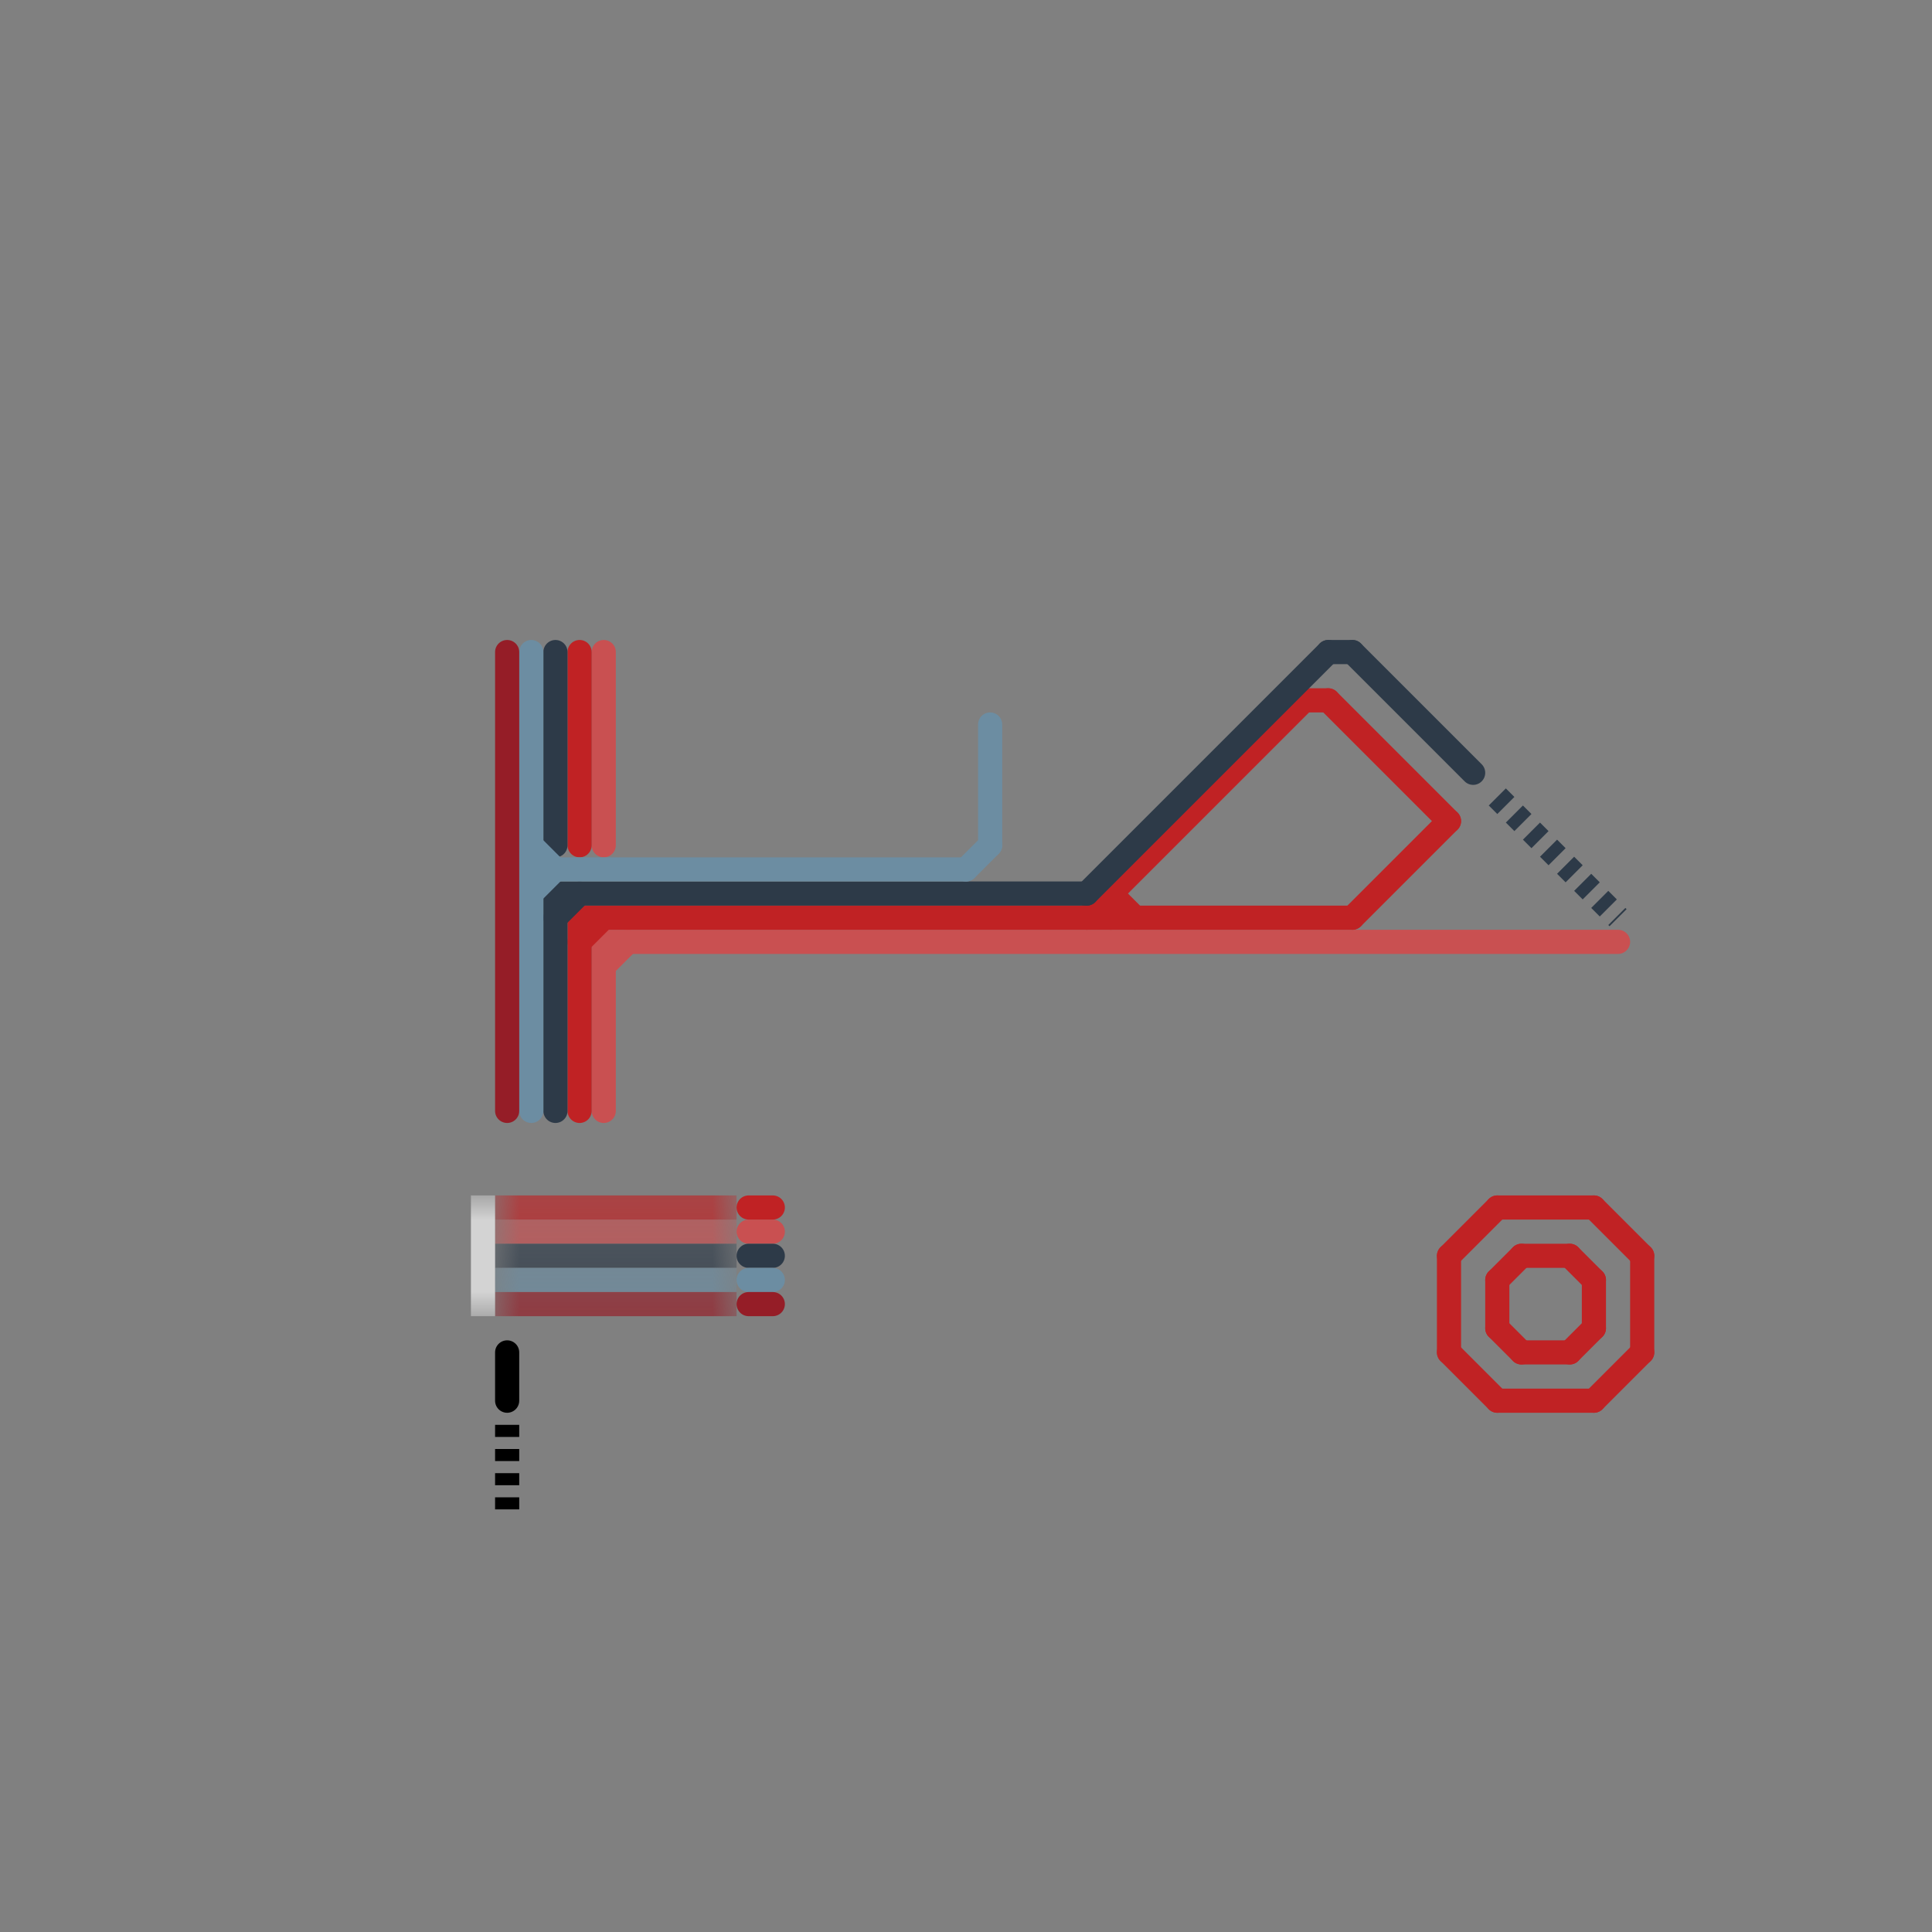 
<svg version="1.1" xmlns="http://www.w3.org/2000/svg" viewBox="0 0 80 80">
<rect x="0" y="0" width="80" height="80" fill="#808080" stroke="none"/>
<style>text { font: 1px Helvetica; font-weight: 600; white-space: pre; dominant-baseline: central; } line { stroke-width: 0.75; fill: none; stroke-linecap: round; stroke-linejoin: round; } .c0 { stroke: #c95051 } .c1 { stroke: #c02224 } .c2 { stroke: #2d3a48 } .c3 { stroke: #6c8da2 } .c4 { stroke: #951d27 } .c5 { stroke: #ffffff } .c6 { stroke: #000000 } .lh1 { stroke-width: 0.6; stroke-linecap: square; }.lh1 { stroke-width: 0.6; stroke-linecap: square; }.lh1 { stroke-width: 0.6; stroke-linecap: square; }.lh1 { stroke-width: 0.6; stroke-linecap: square; }.lh1 { stroke-width: 0.6; stroke-linecap: square; }.lh1 { stroke-width: 0.6; stroke-linecap: square; }.w1 { stroke-width: 1; }.l2 { stroke-dasharray: .5 .5; stroke-linecap: butt; }.l13 { stroke-linecap: square; }</style><defs><g id="csm-ffffff"><circle r="0.4" fill="#ffffff"/><circle r="0.2" fill="#fff"/></g><g id="csm-951d27"><circle r="0.4" fill="#951d27"/><circle r="0.2" fill="#fff"/></g><g id="csm-000000"><circle r="0.4" fill="#000000"/><circle r="0.2" fill="#fff"/></g><g id="csm-xf-000000"><circle r="0.4" fill="#fff"/><circle r="0.2" fill="#000000"/></g><g id="csm-6c8da2"><circle r="0.4" fill="#6c8da2"/><circle r="0.2" fill="#fff"/></g><g id="csm-2d3a48"><circle r="0.4" fill="#2d3a48"/><circle r="0.2" fill="#fff"/></g><g id="csm-c02224"><circle r="0.4" fill="#c02224"/><circle r="0.2" fill="#fff"/></g><g id="csm-c95051"><circle r="0.4" fill="#c95051"/><circle r="0.2" fill="#fff"/></g><g id="csm-xf-2d3a48"><circle r="0.4" fill="#fff"/><circle r="0.2" fill="#2d3a48"/></g></defs><line class="c0 w1" x1="31" y1="51" x2="32" y2="51"/><line class="c0 w1" x1="25" y1="27" x2="25" y2="35"/><line class="c0 w1" x1="25" y1="39" x2="25" y2="46"/><line class="c0 w1" x1="25" y1="40" x2="26" y2="39"/><line class="c0 w1" x1="25" y1="39" x2="67" y2="39"/><mask id="k1-2-1" maskUnits="userSpaceOnUse"><line class="w1 l13" x1="21" y1="51" x2="30" y2="51" stroke="#fff"/><line class="lh1" x1="21" y1="51" x2="30" y2="51" stroke="#000"/></mask><line class="c0 w1 l13" x1="21" y1="51" x2="30" y2="51" mask="url(#k1-2-1)"/><line class="c1 w1" x1="31" y1="50" x2="32" y2="50"/><line class="c1 w1" x1="24" y1="27" x2="24" y2="35"/><line class="c1 w1" x1="60" y1="52" x2="62" y2="50"/><line class="c1 w1" x1="62" y1="58" x2="66" y2="58"/><line class="c1 w1" x1="60" y1="52" x2="60" y2="56"/><line class="c1 w1" x1="62" y1="50" x2="66" y2="50"/><line class="c1 w1" x1="62" y1="53" x2="62" y2="55"/><line class="c1 w1" x1="68" y1="52" x2="68" y2="56"/><line class="c1 w1" x1="60" y1="56" x2="62" y2="58"/><line class="c1 w1" x1="66" y1="50" x2="68" y2="52"/><line class="c1 w1" x1="24" y1="38" x2="24" y2="46"/><line class="c1 w1" x1="56" y1="38" x2="60" y2="34"/><line class="c1 w1" x1="46" y1="37" x2="47" y2="38"/><line class="c1 w1" x1="54" y1="29" x2="55" y2="29"/><line class="c1 w1" x1="45" y1="38" x2="54" y2="29"/><line class="c1 w1" x1="24" y1="38" x2="56" y2="38"/><line class="c1 w1" x1="63" y1="56" x2="65" y2="56"/><line class="c1 w1" x1="62" y1="53" x2="63" y2="52"/><line class="c1 w1" x1="46" y1="37" x2="46" y2="38"/><line class="c1 w1" x1="66" y1="58" x2="68" y2="56"/><line class="c1 w1" x1="24" y1="39" x2="25" y2="38"/><line class="c1 w1" x1="65" y1="52" x2="66" y2="53"/><line class="c1 w1" x1="66" y1="53" x2="66" y2="55"/><line class="c1 w1" x1="63" y1="52" x2="65" y2="52"/><line class="c1 w1" x1="55" y1="29" x2="60" y2="34"/><line class="c1 w1" x1="65" y1="56" x2="66" y2="55"/><line class="c1 w1" x1="62" y1="55" x2="63" y2="56"/><mask id="k2-2-1" maskUnits="userSpaceOnUse"><line class="w1 l13" x1="21" y1="50" x2="30" y2="50" stroke="#fff"/><line class="lh1" x1="21" y1="50" x2="30" y2="50" stroke="#000"/></mask><line class="c1 w1 l13" x1="21" y1="50" x2="30" y2="50" mask="url(#k2-2-1)"/><line class="c2 w1" x1="31" y1="52" x2="32" y2="52"/><line class="c2 w1" x1="23" y1="37" x2="45" y2="37"/><line class="c2 w1" x1="23" y1="38" x2="24" y2="37"/><line class="c2 w1" x1="23" y1="37" x2="23" y2="46"/><line class="c2 w1" x1="55" y1="27" x2="56" y2="27"/><line class="c2 w1" x1="23" y1="27" x2="23" y2="35"/><line class="c2 w1" x1="45" y1="37" x2="55" y2="27"/><line class="c2 w1" x1="56" y1="27" x2="61" y2="32"/><mask id="k3-2-1" maskUnits="userSpaceOnUse"><line class="w1 l13" x1="21" y1="52" x2="30" y2="52" stroke="#fff"/><line class="lh1" x1="21" y1="52" x2="30" y2="52" stroke="#000"/></mask><line class="c2 w1 l13" x1="21" y1="52" x2="30" y2="52" mask="url(#k3-2-1)"/><line class="c2 w1 l2" x1="62" y1="33" x2="67" y2="38"/><line class="c3 w1" x1="22" y1="35" x2="23" y2="36"/><line class="c3 w1" x1="40" y1="36" x2="41" y2="35"/><line class="c3 w1" x1="22" y1="27" x2="22" y2="46"/><line class="c3 w1" x1="22" y1="37" x2="23" y2="36"/><line class="c3 w1" x1="41" y1="30" x2="41" y2="35"/><line class="c3 w1" x1="31" y1="53" x2="32" y2="53"/><line class="c3 w1" x1="22" y1="36" x2="40" y2="36"/><mask id="k4-2-1" maskUnits="userSpaceOnUse"><line class="w1 l13" x1="21" y1="53" x2="30" y2="53" stroke="#fff"/><line class="lh1" x1="21" y1="53" x2="30" y2="53" stroke="#000"/></mask><line class="c3 w1 l13" x1="21" y1="53" x2="30" y2="53" mask="url(#k4-2-1)"/><line class="c4 w1" x1="21" y1="27" x2="21" y2="46"/><line class="c4 w1" x1="31" y1="54" x2="32" y2="54"/><mask id="k5-2-1" maskUnits="userSpaceOnUse"><line class="w1 l13" x1="21" y1="54" x2="30" y2="54" stroke="#fff"/><line class="lh1" x1="21" y1="54" x2="30" y2="54" stroke="#000"/></mask><line class="c4 w1 l13" x1="21" y1="54" x2="30" y2="54" mask="url(#k5-2-1)"/><mask id="k6-1-1" maskUnits="userSpaceOnUse"><line class="w1 l13" x1="20" y1="50" x2="20" y2="54" stroke="#fff"/><line class="lh1" x1="20" y1="50" x2="20" y2="54" stroke="#000"/></mask><line class="c5 w1 l13" x1="20" y1="50" x2="20" y2="54" mask="url(#k6-1-1)"/><line class="c6 w1" x1="21" y1="56" x2="21" y2="58"/><line class="c6 w1 l2" x1="21" y1="59" x2="21" y2="63"/>
</svg>
